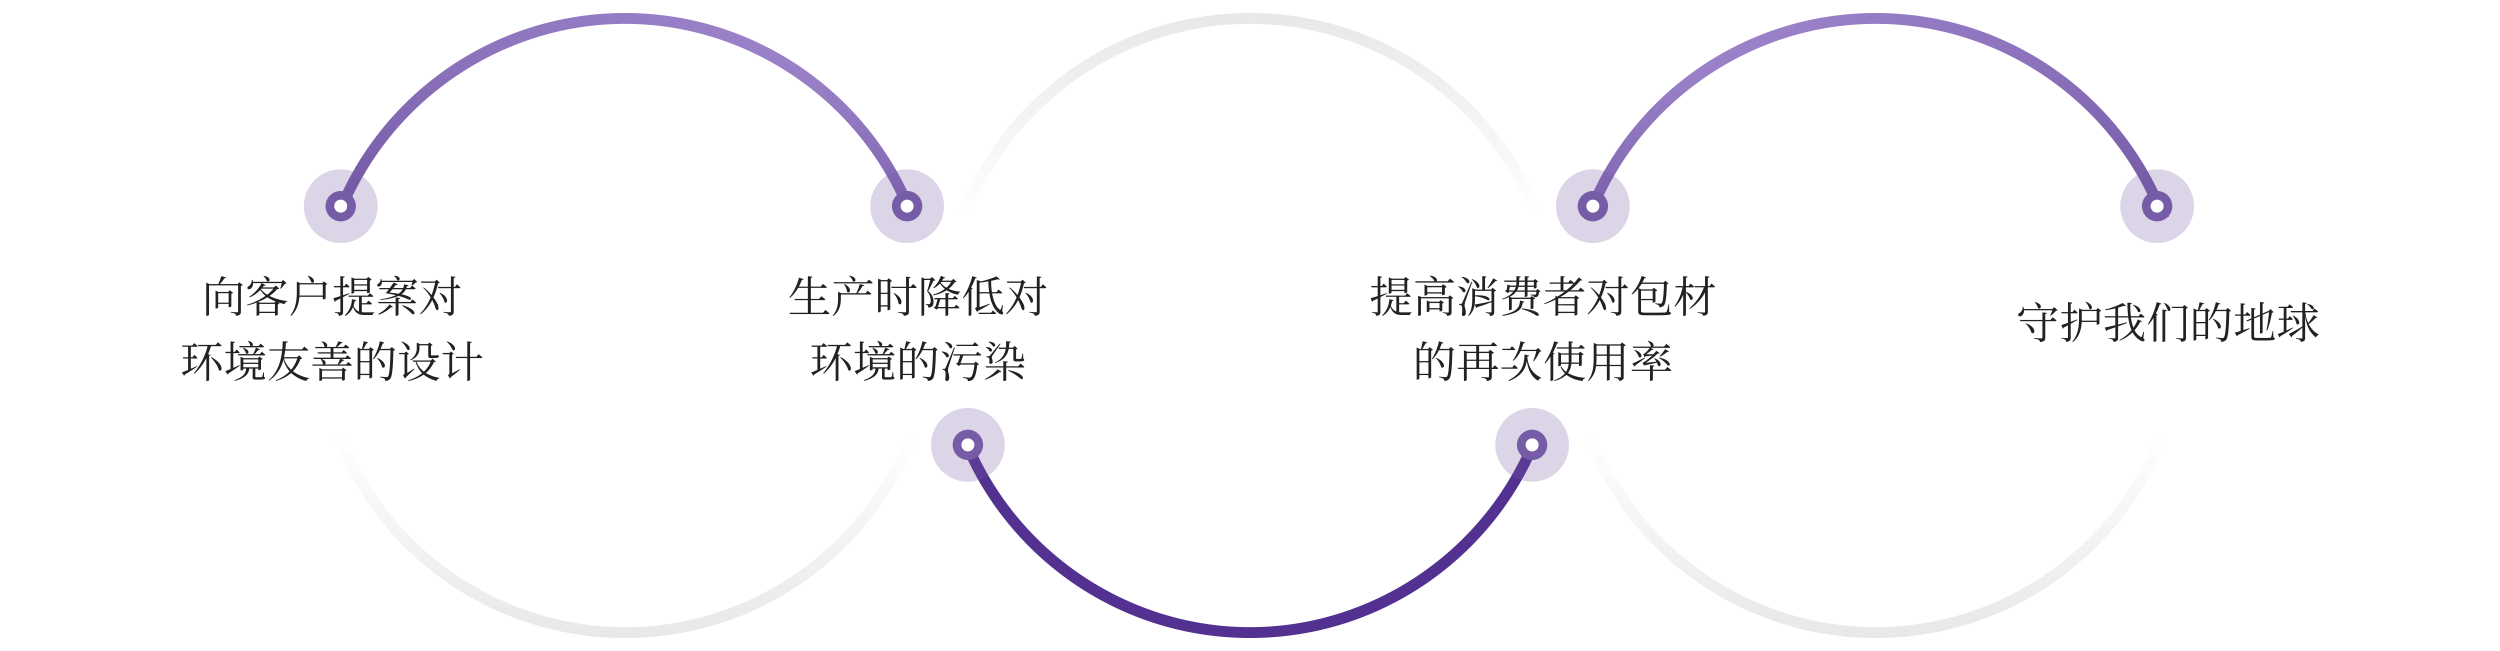 <svg xmlns="http://www.w3.org/2000/svg" xmlns:xlink="http://www.w3.org/1999/xlink" width="1152" height="300" viewBox="0 0 1152 300">
  <defs>
    <linearGradient id="linear-gradient" x1="0.5" x2="0.5" y2="1" gradientUnits="objectBoundingBox">
      <stop offset="0" stop-color="#e8e8e8"/>
      <stop offset="1" stop-color="#e8e8e8" stop-opacity="0"/>
    </linearGradient>
    <linearGradient id="linear-gradient-2" x1="0.5" x2="0.5" y2="1" gradientUnits="objectBoundingBox">
      <stop offset="0" stop-color="#e8e8e8" stop-opacity="0"/>
      <stop offset="1" stop-color="#e8e8e8"/>
    </linearGradient>
    <radialGradient id="radial-gradient" cx="0.5" cy="0" r="1.315" gradientTransform="scale(1 0.528)" gradientUnits="objectBoundingBox">
      <stop offset="0" stop-color="#b29ade"/>
      <stop offset="0.544" stop-color="#765ba7"/>
      <stop offset="1" stop-color="#533191"/>
    </radialGradient>
  </defs>
  <g id="Group_5950" data-name="Group 5950" transform="translate(-144 -2636)">
    <path id="Path_689" data-name="Path 689" d="M0,0H1152V300H0Z" transform="translate(144 2636)" fill="#fff"/>
    <path id="Path_690" data-name="Path 690" d="M135.081,0A145.063,145.063,0,0,0,106.06,2.926,143.237,143.237,0,0,0,54.569,24.592,144.422,144.422,0,0,0,2.4,87.949C1.557,89.936.75,91.972,0,94H5.379C25.973,40.766,78.1,5,135.081,5s109.108,35.766,129.7,89h5.381c-.755-2.039-1.562-4.074-2.4-6.051A143.823,143.823,0,0,0,135.081,0Z" transform="translate(584.919 2642)" fill="url(#linear-gradient)"/>
    <path id="Path_691" data-name="Path 691" d="M5.379,0H0C.754,2.039,1.561,4.074,2.4,6.051A144.053,144.053,0,0,0,15.674,30.512,145.015,145.015,0,0,0,33.258,51.824,145,145,0,0,0,54.57,69.408,143.946,143.946,0,0,0,79.03,82.684a143.2,143.2,0,0,0,27.031,8.391A145.063,145.063,0,0,0,135.082,94a145.041,145.041,0,0,0,29.02-2.926,143.214,143.214,0,0,0,27.031-8.391,143.976,143.976,0,0,0,24.46-13.276A145.06,145.06,0,0,0,236.9,51.824a144.981,144.981,0,0,0,17.583-21.311A143.939,143.939,0,0,0,267.765,6.051c.84-1.987,1.647-4.022,2.4-6.049h-5.379c-20.593,53.233-72.716,89-129.7,89S25.973,53.234,5.38,0Z" transform="translate(873.288 2836)" fill="url(#linear-gradient-2)"/>
    <path id="Path_692" data-name="Path 692" d="M5.379,0H0C.754,2.039,1.561,4.074,2.4,6.051A144.053,144.053,0,0,0,15.674,30.512,145.015,145.015,0,0,0,33.258,51.824,145,145,0,0,0,54.57,69.408,143.946,143.946,0,0,0,79.03,82.684a143.2,143.2,0,0,0,27.031,8.391A145.063,145.063,0,0,0,135.082,94a145.041,145.041,0,0,0,29.02-2.926,143.214,143.214,0,0,0,27.031-8.391,143.976,143.976,0,0,0,24.46-13.276A145.06,145.06,0,0,0,236.9,51.824a144.981,144.981,0,0,0,17.583-21.311A143.939,143.939,0,0,0,267.765,6.051c.84-1.987,1.647-4.022,2.4-6.049h-5.379c-20.593,53.233-72.716,89-129.7,89S25.973,53.234,5.38,0Z" transform="translate(296.918 2836)" fill="url(#linear-gradient-2)"/>
    <path id="Path_693" data-name="Path 693" d="M-2685.939,285.074a143.146,143.146,0,0,1-27.03-8.391,144.02,144.02,0,0,1-24.461-13.276,144.924,144.924,0,0,1-21.311-17.584,144.957,144.957,0,0,1-17.583-21.311,143.888,143.888,0,0,1-13.277-24.461c-.842-1.987-1.648-4.023-2.4-6.051h5.38c20.593,53.233,72.716,89,129.7,89s109.108-35.766,129.7-89h5.381c-.755,2.038-1.561,4.074-2.4,6.051a143.974,143.974,0,0,1-13.277,24.461,145.007,145.007,0,0,1-17.583,21.311,145.091,145.091,0,0,1-21.312,17.584,144.048,144.048,0,0,1-24.46,13.276,143.163,143.163,0,0,1-27.03,8.391A145.078,145.078,0,0,1-2656.918,288,145.072,145.072,0,0,1-2685.939,285.074ZM-2498.251,94h-5.378c.754-2.038,1.562-4.073,2.4-6.051a143.99,143.99,0,0,1,13.277-24.461,144.993,144.993,0,0,1,17.584-21.311,144.989,144.989,0,0,1,21.311-17.584,143.968,143.968,0,0,1,24.46-13.276,143.178,143.178,0,0,1,27.031-8.391A145.081,145.081,0,0,1-2368.548,0a145.062,145.062,0,0,1,29.021,2.926,143.277,143.277,0,0,1,27.031,8.391,144.023,144.023,0,0,1,24.46,13.276,145.028,145.028,0,0,1,21.312,17.584,144.963,144.963,0,0,1,17.583,21.311,143.955,143.955,0,0,1,13.277,24.461c.841,1.987,1.647,4.022,2.4,6.05h-5.379c-20.593-53.233-72.716-89-129.7-89s-109.109,35.766-129.7,89h0Zm-576.37,0H-3080c.754-2.038,1.561-4.073,2.4-6.051a144.054,144.054,0,0,1,13.276-24.461,145,145,0,0,1,17.585-21.311,144.925,144.925,0,0,1,21.311-17.584,143.958,143.958,0,0,1,24.46-13.276,143.178,143.178,0,0,1,27.031-8.391A145.073,145.073,0,0,1-2944.918,0a145.045,145.045,0,0,1,29.02,2.926,143.275,143.275,0,0,1,27.031,8.391,144.023,144.023,0,0,1,24.46,13.276,145.041,145.041,0,0,1,21.312,17.584,145.008,145.008,0,0,1,17.583,21.311,143.956,143.956,0,0,1,13.277,24.461c.84,1.987,1.646,4.022,2.4,6.05h-5.379c-20.594-53.233-72.715-89-129.7-89s-109.11,35.766-129.7,89h0Z" transform="translate(3376.918 2642)" fill="url(#radial-gradient)"/>
    <path id="Path_694" data-name="Path 694" d="M-52.46-4.54V-8.9h4.82v4.36Zm6.06-4.12a1.563,1.563,0,0,0,.84-.4l-1.58-1.22-.7.8h-4.54l-1.3-.62v8.26h.2c.5,0,1.02-.28,1.02-.42V-3.98h4.82V-2.4h.16a1.716,1.716,0,0,0,1.08-.42Zm3.62-5.26-.7.82h-8.18a22.736,22.736,0,0,0,2.08-2.68.7.7,0,0,0,.74-.38l-2.18-.6A28.346,28.346,0,0,1-52.4-13.1h-4.12l-1.44-.68V1.54h.24c.54,0,1.04-.34,1.04-.5V-12.5h13.4V-.58c0,.34-.12.48-.54.48-.48,0-2.86-.18-2.86-.18V.04a4.447,4.447,0,0,1,1.94.54,1.246,1.246,0,0,1,.52.94c2-.2,2.22-.86,2.22-1.94V-12.26a1.573,1.573,0,0,0,.88-.38Zm11.18-2.74a4.252,4.252,0,0,1,1.58,2.22c1.36.88,2.38-1.88-1.38-2.4Zm5.1,12.12h-6.74l-.8-.34A26.434,26.434,0,0,0-29.78-7a17.044,17.044,0,0,0,3.76,1.92Zm-7,4.18V-3.94h7.2V-.36Zm1-10.62H-27A15.339,15.339,0,0,1-29.88-8.2a10.176,10.176,0,0,1-2.84-2.5Zm6.66-1.46-1.04.88h-5.14a7.361,7.361,0,0,0,.6-.78.7.7,0,0,0,.82-.22l-1.78-.98h9.18c-.18.78-.44,1.8-.66,2.46l.26.14a14.892,14.892,0,0,0,1.9-2.36,1.077,1.077,0,0,0,.76-.22L-22.5-15l-.8.86H-36.46a6.08,6.08,0,0,0-.22-.92l-.34.02a3.221,3.221,0,0,1-1.42,2.94c-.42.24-.68.62-.5,1.04.22.46.94.44,1.42.08a2.885,2.885,0,0,0,1.1-2.56h3.98a17.586,17.586,0,0,1-5.68,6.3l.22.28a15.652,15.652,0,0,0,4.86-3.42,11.123,11.123,0,0,0,2.4,2.72,30.247,30.247,0,0,1-8.56,4.1l.16.3a29.814,29.814,0,0,0,4.26-1.3V1.46h.22A1.2,1.2,0,0,0-33.5,1V.24h7.2V1.4h.2c.42,0,1.08-.28,1.1-.42v-4.7a1.738,1.738,0,0,0,.82-.38l-.78-.6a30.031,30.031,0,0,0,3.14.82,1.47,1.47,0,0,1,1.16-1.18l.04-.2a25.717,25.717,0,0,1-8.22-2.36,15.336,15.336,0,0,0,3.48-3.14,1.976,1.976,0,0,0,1.06-.2Zm14.68-4.36a9.793,9.793,0,0,1,1.64,2.92c1.3.92,2.42-1.66-1.42-3.06ZM-15-7.82c.04-.68.06-1.32.06-1.94v-3.2H-4.26v5.14Zm11.26-6.52-.7.8H-14.68l-1.54-.68v4.48c0,3.7-.38,7.74-2.94,11.06l.3.24c2.76-2.5,3.58-5.86,3.82-8.8H-4.26v1.22h.2a1.789,1.789,0,0,0,1.12-.44v-6.28a1.662,1.662,0,0,0,.78-.38ZM16.16-15v2.02H10.22V-15Zm-5.94,4.54v-1.96h5.94v1.96Zm0,.6h5.94v.98h.2c.42,0,1.06-.3,1.08-.44v-5.42a1.639,1.639,0,0,0,.86-.42l-1.6-1.22-.74.78H10.32l-1.36-.6v7.48h.18c.52,0,1.08-.3,1.08-.44Zm-2.28.94c-.98.32-1.94.66-2.86.96V-11.6H7.54c.28,0,.48-.1.54-.32-.56-.58-1.52-1.38-1.52-1.38l-.82,1.1H5.08V-16c.5-.06.7-.26.74-.54l-1.98-.22v4.56h-3l.14.6H3.84v4.04C2.42-7.1,1.26-6.74.6-6.6l.64,1.72a.67.67,0,0,0,.42-.52c.78-.36,1.5-.72,2.18-1.06V-.48c0,.3-.1.4-.44.4-.38,0-2.12-.14-2.12-.14V.12A2.616,2.616,0,0,1,2.76.6a1.328,1.328,0,0,1,.4.94C4.88,1.36,5.08.72,5.08-.36V-7.08c1.16-.6,2.14-1.14,2.96-1.56Zm5.78,5.18h4.2a.479.479,0,0,0,.52-.32c-.64-.6-1.68-1.42-1.68-1.42L15.84-4.3H13.72V-7.22h4.82c.28,0,.48-.1.52-.3-.64-.6-1.66-1.4-1.66-1.4L16.48-7.8H7.52l.14.58h4.78V-.44A4.253,4.253,0,0,1,9.9-3.18a14.554,14.554,0,0,0,.56-2.1c.44-.02.64-.22.7-.46L9.18-6.1a10.708,10.708,0,0,1-3.3,7.4l.24.26A8.013,8.013,0,0,0,9.68-2.6c1.06,3.06,2.7,3.76,5.48,3.76h3.58a.957.957,0,0,1,.68-1V-.1c-1.06.02-3.22.02-4.18.02a11.835,11.835,0,0,1-1.52-.08ZM28.56-16.78a3.333,3.333,0,0,1,1.4,1.84c1.3.84,2.32-1.7-1.2-2.02Zm8.52,2.74a12.725,12.725,0,0,1-.5,1.48l.28.14a9.6,9.6,0,0,0,1.7-1.4,1.162,1.162,0,0,0,.74-.22l-1.46-1.42-.82.82H22.9a4.75,4.75,0,0,0-.22-.84h-.34a2.194,2.194,0,0,1-.98,2.18c-.38.22-.66.6-.5.98.2.46.82.44,1.26.18a2.11,2.11,0,0,0,.84-1.9Zm-4.54,3.32a5.86,5.86,0,0,1-1.92,2.08c-1.16-.2-2.52-.38-4.12-.54.44-.46.88-1,1.34-1.54Zm5.46,0c.28,0,.48-.1.52-.32-.64-.6-1.64-1.36-1.64-1.36l-.92,1.1h-1.7a5.286,5.286,0,0,0,.24-.8c.38,0,.64-.1.76-.42L33.22-13a7.052,7.052,0,0,1-.42,1.7H28.3c.4-.52.78-1.02,1.08-1.42.58.1.78-.02.9-.24l-1.92-.86c-.32.58-1,1.54-1.7,2.52H21.7l.18.58h4.34a21.52,21.52,0,0,1-1.5,1.82c1.68.28,3.28.58,4.7.94a24.811,24.811,0,0,1-7.16,1.84l.1.32a26.761,26.761,0,0,0,8.3-1.84A24.369,24.369,0,0,1,35.18-6c1.42.54,2.82-1.1-3.2-2.4a5.571,5.571,0,0,0,2.04-2.32ZM21.5,1a14.291,14.291,0,0,0,5.68-3.44.737.737,0,0,0,.88-.06l-1.5-1.26A15.383,15.383,0,0,1,21.3.64ZM32.24-3.14A24.6,24.6,0,0,1,37,.76c1.6.62,1.96-2.28-4.56-4.12Zm3.88-1.72H30.64v-1.3c.5-.08.7-.26.74-.54L29.3-6.92v2.06H21.26l.18.6H29.3V1.52h.24c.5,0,1.1-.26,1.1-.42V-4.26h7.58c.28,0,.48-.1.52-.32-.66-.62-1.7-1.44-1.7-1.44ZM48.2-15.12l-.82.82H40.96l.18.6h6.34a30.988,30.988,0,0,1-1.62,5.66,24.671,24.671,0,0,0-3.56-3.5l-.3.18a20.808,20.808,0,0,1,3.44,4.4A24.61,24.61,0,0,1,40.6.6l.28.24a20.129,20.129,0,0,0,5.26-6.56,19.869,19.869,0,0,1,1.56,3.8c.76,1.74,2.06.7.9-2a19.8,19.8,0,0,0-1.86-3.04,32.165,32.165,0,0,0,2.12-6.52c.44-.04.64-.1.78-.28ZM49.54-8.9a9.956,9.956,0,0,1,2.32,4.16c1.3,1.16,2.42-2.36-2.12-4.36Zm7.12-2.9h-.58v-4.08c.48-.08.68-.26.74-.56l-2.04-.22v4.86h-6l.16.6h5.84V-.6c0,.34-.12.48-.56.48-.46,0-2.94-.18-2.94-.18V.02a4.6,4.6,0,0,1,2,.54,1.375,1.375,0,0,1,.54.98c2.02-.22,2.26-.92,2.26-2V-11.2h2.54c.28,0,.46-.1.52-.32-.58-.64-1.6-1.52-1.6-1.52ZM-62.24,24.66c-.96.44-1.92.86-2.82,1.26v-4.7h2.54a.455.455,0,0,0,.5-.32,17.055,17.055,0,0,0-1.46-1.4l-.8,1.12h-.78v-4.8h2.64a.455.455,0,0,0,.5-.32c-.6-.6-1.62-1.4-1.62-1.4l-.86,1.12h-4.68l.16.6h2.58v4.8h-2.42l.16.6h2.26v5.26c-1.24.52-2.28.96-2.88,1.18l1.04,1.46a.65.65,0,0,0,.34-.52c2.52-1.52,4.42-2.8,5.72-3.68Zm10.84-9.14c.28,0,.46-.1.52-.32-.66-.64-1.74-1.46-1.74-1.46l-.94,1.18H-61.7l.16.6h4.2a31.89,31.89,0,0,1-6.34,12.46l.32.22a24.613,24.613,0,0,0,5.44-7.22v10.6h.18c.74,0,1.08-.32,1.1-.44V19.94c.5-.08.74-.18.78-.4l-1.26-.3a27.319,27.319,0,0,0,1.3-3.72Zm-4.44,5.18c1.44,1.5,3.3,3.96,3.7,5.84,1.62,1.22,2.62-2.66-3.48-6Zm12.64-.94h11.9c.28,0,.46-.1.52-.32-.62-.6-1.6-1.34-1.6-1.34l-.88,1.06H-35.7c.66-.64,1.3-1.36,1.76-1.9.42.04.66-.08.76-.3l-1.88-.76c-.32.86-.84,2.08-1.28,2.96h-7.02Zm2.12-3.26a4.712,4.712,0,0,1,1.42,2.32c1.2.94,2.32-1.54-1.18-2.48Zm-1.52-.46h10.76a.479.479,0,0,0,.52-.32c-.62-.6-1.62-1.38-1.62-1.38l-.88,1.1h-2.96c.58-.4.54-1.76-1.76-2.4l-.2.14a4.544,4.544,0,0,1,1.04,2.16.608.608,0,0,0,.14.1h-5.2Zm-.02,8.2c-.98.44-1.98.86-2.88,1.26V18.72h2.46c.26,0,.44-.1.48-.32-.52-.58-1.42-1.36-1.42-1.36l-.78,1.08h-.74V14.08c.52-.06.68-.26.74-.54l-2-.22v4.8h-2.42l.16.6h2.26v7.32c-1.04.44-1.9.78-2.44.96l1.12,1.62a.74.74,0,0,0,.34-.56c2.3-1.48,4.06-2.72,5.24-3.56Zm1.74-.54h6.9v1.54h-6.9Zm6.9-2.08v1.5h-6.9v-1.5Zm2.6,5.9h-.26a17.609,17.609,0,0,1-.52,2.08.335.335,0,0,1-.32.2H-34.8c-.48,0-.54-.04-.54-.28V25.84h1.36v.74h.2a1.635,1.635,0,0,0,1.04-.42V21.8a1.418,1.418,0,0,0,.78-.36l-1.52-1.14-.68.72h-6.62l-1.38-.6V26.7h.2c.52,0,1.08-.26,1.08-.38v-.48h1.32c-.2,1.9-.92,3.78-5.48,5.36l.24.32c5.34-1.44,6.36-3.48,6.68-5.68h1.54v3.94c0,.84.22,1.14,1.46,1.14h1.48c2.28,0,2.78-.24,2.78-.74,0-.24-.08-.38-.48-.52ZM-16,21.14a15.228,15.228,0,0,1-2.84,5.22,11.8,11.8,0,0,1-3.32-5.22Zm.84-1.42-.88.86h-6.1c.24-1,.42-2.02.56-3.02h10.1c.28,0,.5-.08.54-.3-.72-.66-1.86-1.54-1.86-1.54l-1.02,1.26H-21.5c.12-1.02.2-2.04.28-3.02.64-.1.8-.28.84-.58l-2.34-.12c-.04,1.22-.1,2.48-.22,3.72h-6l.18.58H-23c-.58,5.18-2.2,10.3-6.22,13.64l.26.2a16.406,16.406,0,0,0,6.56-9.72,13.8,13.8,0,0,0,2.86,5.46,17.169,17.169,0,0,1-6.4,4.06l.18.3a17.788,17.788,0,0,0,6.94-3.62,15.791,15.791,0,0,0,6.96,3.68,1.555,1.555,0,0,1,1.3-1.12l.04-.22A17.762,17.762,0,0,1-18,27.08a16.017,16.017,0,0,0,3.48-5.72,1.23,1.23,0,0,0,.82-.26ZM-4.6,29.86V26.78H4.62v3.08Zm9.04-3.68H-4.48l-1.36-.62v5.98h.2c.5,0,1.04-.3,1.04-.42v-.66H4.62v.94h.2a1.87,1.87,0,0,0,1.1-.4V26.98a1.5,1.5,0,0,0,.78-.38L5.14,25.42Zm-.76-4.76c-.3.76-.72,1.78-1.08,2.52H-3.32c.64-.36.7-1.76-1.48-2.52Zm2.84,2.52H3.2a13.544,13.544,0,0,0,1.7-1.68.724.724,0,0,0,.74-.38l-1.66-.46H8.22a.455.455,0,0,0,.5-.32,19.263,19.263,0,0,0-1.66-1.4l-.9,1.12H.64v-1.9H6.42c.26,0,.44-.1.48-.32a19.909,19.909,0,0,0-1.6-1.32l-.84,1.06H.64V16.46H7.36c.28,0,.48-.1.54-.32-.66-.6-1.66-1.36-1.66-1.36l-.9,1.1H2.3a12.9,12.9,0,0,0,1.84-1.72c.44.02.7-.12.8-.36l-2.02-.56a17.677,17.677,0,0,1-1.26,2.64H-2.58c.68-.4.66-2.02-1.98-2.6l-.22.14a4.221,4.221,0,0,1,1.3,2.34,1.759,1.759,0,0,0,.2.12H-7.8l.16.58h7v1.88H-6.7l.14.58H-.64v1.9H-8.58l.18.6h3.16l-.06.04a4.309,4.309,0,0,1,1.08,2.32c.08.06.16.12.22.16H-9.1l.16.6H8.58c.28,0,.48-.1.54-.32-.68-.6-1.7-1.42-1.7-1.42Zm6.52,4.3V22.96h4.18v5.28Zm4.18-10.86v5H13.04v-5Zm.54-1.42-.74.82H14.46c.48-.82,1.06-1.86,1.46-2.6a.7.7,0,0,0,.74-.44l-2.1-.5c-.18,1.04-.5,2.52-.76,3.54h-.66l-1.34-.66V30.94h.22c.54,0,1.02-.32,1.02-.46V28.82h4.18v1.54h.2a1.542,1.542,0,0,0,1.06-.48V17.62a1.422,1.422,0,0,0,.84-.4Zm9.78-.08-.82.88H22.36c.36-.82.7-1.64,1-2.5a.673.673,0,0,0,.74-.4l-2.04-.62a25.9,25.9,0,0,1-3.22,8.14l.3.18a16.574,16.574,0,0,0,2.92-4.2h4.88c-.14,6.84-.44,11.4-1.18,12.14a.871.871,0,0,1-.78.26c-.48,0-1.92-.12-2.82-.22l-.02.36a5.958,5.958,0,0,1,2,.6,1.19,1.19,0,0,1,.36,1.02,2.822,2.822,0,0,0,2.32-.98c.94-1.16,1.3-5.6,1.44-13a1.167,1.167,0,0,0,.82-.32Zm-6.86,5.16a9.64,9.64,0,0,1,2.42,4.14c1.44,1.14,2.6-2.1-2.2-4.28Zm19.62-5.9h4.04v4.68c0,.86.18,1.16,1.32,1.16h1.12c1.96,0,2.46-.26,2.46-.76,0-.3-.16-.4-.58-.54l-.06-.02h-.2a2.092,2.092,0,0,1-.34.08,1.23,1.23,0,0,1-.28.02c-.16.02-.52.02-.86.02h-.9c-.38,0-.42-.08-.42-.32V15.34a1.284,1.284,0,0,0,.76-.3L44.9,13.8l-.72.74H40.54l-1.5-.66v2.34A5.935,5.935,0,0,1,36,21.76l.2.28c3.68-1.54,4.1-4.04,4.1-5.82ZM32,13.5a11.731,11.731,0,0,1,2.7,3.66c1.44.86,2.24-2.08-2.48-3.8Zm5.86,12.3c-1.14.76-2.26,1.5-3.2,2.1V19.4a1.194,1.194,0,0,0,.74-.38l-1.32-1.08-.64.68h-2.6l.16.58h2.42v8.82c0,.36-.1.48-.72.8l.88,1.62a1.117,1.117,0,0,0,.5-.66c1.68-1.5,3.18-2.98,3.94-3.74Zm7.6-3.12a12.544,12.544,0,0,1-3.12,4.58,10.4,10.4,0,0,1-3.4-4.58Zm.9-1.4-.9.82H37.14l.18.58h1.2a12.136,12.136,0,0,0,3,5.3,18.531,18.531,0,0,1-6.5,3.26l.18.34a18.983,18.983,0,0,0,7.04-2.96A14.817,14.817,0,0,0,48.2,31.5a1.58,1.58,0,0,1,1.28-1.18l.04-.22a17.511,17.511,0,0,1-6.3-2.22,13.613,13.613,0,0,0,3.7-5c.5-.02.72-.08.88-.26Zm6.5-7.82a11.511,11.511,0,0,1,2.7,3.82c1.44.92,2.32-2.12-2.48-3.98Zm5.96,12.68c-1.24.66-2.48,1.34-3.48,1.86V19.42a1.129,1.129,0,0,0,.72-.38l-1.32-1.1-.64.7H50.92l.18.6h2.96v8.74c0,.36-.08.48-.7.8l.9,1.6a1.107,1.107,0,0,0,.5-.6c1.76-1.36,3.34-2.68,4.2-3.36Zm7.76-5.74H63.62V14.08c.52-.08.68-.28.74-.56l-2.04-.24V20.4H57l.16.6h5.16V31.52h.26c.48,0,1.04-.34,1.04-.54V21h5.12c.3,0,.48-.1.54-.32-.68-.64-1.76-1.48-1.76-1.48Z" transform="translate(297 2780)" fill="#222"/>
    <path id="Path_695" data-name="Path 695" d="M-63.84-15v2.02h-5.94V-15Zm-5.94,4.54v-1.96h5.94v1.96Zm0,.6h5.94v.98h.2c.42,0,1.06-.3,1.08-.44v-5.42a1.639,1.639,0,0,0,.86-.42l-1.6-1.22-.74.78h-5.64l-1.36-.6v7.48h.18c.52,0,1.08-.3,1.08-.44Zm-2.28.94c-.98.32-1.94.66-2.86.96V-11.6h2.46c.28,0,.48-.1.54-.32-.56-.58-1.52-1.38-1.52-1.38l-.82,1.1h-.66V-16c.5-.06.7-.26.74-.54l-1.98-.22v4.56h-3l.14.6h2.86v4.04c-1.42.46-2.58.82-3.24.96l.64,1.72a.67.67,0,0,0,.42-.52c.78-.36,1.5-.72,2.18-1.06V-.48c0,.3-.1.4-.44.4-.38,0-2.12-.14-2.12-.14V.12A2.616,2.616,0,0,1-77.24.6a1.328,1.328,0,0,1,.4.94c1.72-.18,1.92-.82,1.92-1.9V-7.08c1.16-.6,2.14-1.14,2.96-1.56Zm5.78,5.18h4.2a.479.479,0,0,0,.52-.32c-.64-.6-1.68-1.42-1.68-1.42l-.92,1.18h-2.12V-7.22h4.82c.28,0,.48-.1.52-.3-.64-.6-1.66-1.4-1.66-1.4l-.92,1.12h-8.96l.14.58h4.78V-.44A4.253,4.253,0,0,1-70.1-3.18a14.554,14.554,0,0,0,.56-2.1c.44-.02.64-.22.7-.46l-1.98-.36a10.708,10.708,0,0,1-3.3,7.4l.24.26A8.013,8.013,0,0,0-70.32-2.6c1.06,3.06,2.7,3.76,5.48,3.76h3.58a.957.957,0,0,1,.68-1V-.1c-1.06.02-3.22.02-4.18.02a11.835,11.835,0,0,1-1.52-.08ZM-52.3-2.02V-4.36h4.64v2.34Zm5.16-3.66-.7.72H-52.2l-1.34-.6V-.22h.2c.48,0,1.04-.28,1.04-.4v-.8h4.64v.94h.2A1.649,1.649,0,0,0-46.4-.9V-4.18a1.276,1.276,0,0,0,.74-.36Zm3.52-1.44H-56.08l-1.44-.64v9.3h.22c.52,0,1.08-.3,1.08-.44V-6.54h12.8V-.38c0,.28-.1.42-.46.42-.44,0-2.34-.14-2.34-.14V.2a3.7,3.7,0,0,1,1.64.48,1.23,1.23,0,0,1,.4.9c1.82-.18,2.06-.8,2.06-1.82V-6.28a1.493,1.493,0,0,0,.84-.38l-1.68-1.26Zm-9.7-2.2v-2.32h6.82v2.32Zm7.02,1.36a1.8,1.8,0,0,0,1.1-.4V-11.4a1.64,1.64,0,0,0,.86-.4l-1.64-1.22-.72.78h-6.52l-1.36-.62v5.04h.18a1.517,1.517,0,0,0,1.08-.42v-.5h6.82v.78Zm2.38-6.42h-5.2c.62-.5.26-2.2-2.88-2.6l-.18.18A5.724,5.724,0,0,1-50-14.38h-8.88l.18.6h17.18A.479.479,0,0,0-41-14.1c-.72-.66-1.88-1.54-1.88-1.54Zm11.06-.86a7.991,7.991,0,0,1,2.42,3.76c1.38.98,2.36-2.06-2.2-3.92Zm-4.68-1.04a6.935,6.935,0,0,1,2.48,2.7c1.48.8,2.28-2.2-2.28-2.86Zm-1.58,4.4a5.919,5.919,0,0,1,2.26,2.46c1.46.76,2.24-2.16-2.08-2.64Zm6.16-2.24c-3.92,8.96-3.92,8.96-4.3,9.7-.2.42-.26.44-.5.44h-.88v.44a1.829,1.829,0,0,1,.98.28c.44.3.58,1.88.3,3.9.04.64.28,1,.66,1,.68,0,1.1-.52,1.14-1.38.06-1.68-.54-2.54-.56-3.46a6.953,6.953,0,0,1,.34-1.84c.3-1.04,2.2-6.22,3.2-8.98Zm1.64,6.66a15.065,15.065,0,0,1,5.98,1.82c1.42.22,1.3-2.62-5.98-2.26V-9.96h7.6v4.72A77.707,77.707,0,0,1-31.5-3.68a18.206,18.206,0,0,0,.18-2.9Zm7.4-3.1H-26.7v-5.48c.46-.08.62-.26.66-.52l-1.94-.2v6.2h-3.1l-1.5-.66v4.64c0,2.78-.18,5.66-1.92,7.96l.24.22A7.907,7.907,0,0,0-31.5-3.64l.78,1.58a.654.654,0,0,0,.42-.46A52.1,52.1,0,0,0-23.72-4.8V-.4c0,.28-.1.38-.46.38-.38,0-2.16-.12-2.16-.12V.18A3.447,3.447,0,0,1-24.8.66a1.313,1.313,0,0,1,.36.96c1.78-.2,1.98-.82,1.98-1.88V-9.72a1.434,1.434,0,0,0,.86-.38l-1.64-1.28Zm1.02-5.2a31.432,31.432,0,0,1-2.66,4.34l.26.24a35.387,35.387,0,0,0,3.48-3.34c.44.1.62.02.74-.2ZM-10.58-5.52c-.22,3.1-1.04,5.08-8.1,6.68l.18.42C-10.58.22-9.8-1.86-9.32-4.58a.722.722,0,0,0,.78-.4Zm.78,3.98A21.394,21.394,0,0,1-3.22,1.32C-1.64,2.36.5-.62-9.7-1.9Zm-2.18-8.62a6.785,6.785,0,0,0,.68-1.64h2.92v1.64Zm-3.64,0c.12-.52.24-1.12.32-1.64h2.76a6.216,6.216,0,0,1-.72,1.64Zm7.24-3.96v1.74h-2.78a10.311,10.311,0,0,0,.2-1.74Zm4.2,0v1.74H-7.12v-1.74Zm1.68,3.28-.66.68H-7.12V-11.8h2.94v.76H-4a1.649,1.649,0,0,0,1.06-.42v-2.48a1.418,1.418,0,0,0,.76-.36l-1.5-1.12-.7.7H-7.12v-1.3c.5-.06.7-.26.74-.54l-2-.22v2.06h-2.58v-1.34c.5-.08.64-.28.68-.52l-1.94-.22v2.08H-17.9l.18.6h5.5a10.065,10.065,0,0,1-.18,1.74h-2.46l-1.52-.5a25.443,25.443,0,0,1-.36,2.52,4.433,4.433,0,0,0-.82.38l1.36,1.06.64-.64h1.88a10.314,10.314,0,0,1-5.1,3.18l.16.34a16.341,16.341,0,0,0,2.96-1.04v6.04h.18c.54,0,1.1-.28,1.1-.42V-6.22H-5.7v4.66h.2a1.8,1.8,0,0,0,1.1-.4V-6.02a1.234,1.234,0,0,0,.76-.38L-5.18-7.56l-.72.74h-8.36l-1-.46A7.776,7.776,0,0,0-12.4-9.56h4.02v2.38h.24c.46,0,1.02-.28,1.02-.42V-9.56h4.1A2.5,2.5,0,0,1-3.36-8.3c-.1.1-.24.12-.5.12-.32,0-1.3-.08-1.84-.12l-.02.34a3.6,3.6,0,0,1,1.26.34.7.7,0,0,1,.28.64,3.078,3.078,0,0,0,1.54-.3c.52-.3.72-.94.82-2.16a1.22,1.22,0,0,0,.72-.28Zm11.92.58v-3h4.42a.888.888,0,0,0,.26-.04,32.481,32.481,0,0,1-3.3,3.04Zm5.12,3.74v2.68H7.02V-6.52ZM7.02-.34V-3.26h7.52V-.34Zm9.34-9.92H12.62a29.621,29.621,0,0,0,4.72-4.6c.44.18.66.14.84-.06l-1.7-1.26a26.5,26.5,0,0,1-2.12,2.62v-.02c-.64-.6-1.76-1.44-1.76-1.44l-.92,1.18H9.42v-2.24c.46-.08.62-.26.66-.52l-1.96-.22v2.98H2.98l.16.58H8.12v3H.94l.16.6h8.94Q8.45-8.43,6.68-7.32l-.94-.42v1A38.691,38.691,0,0,1,.58-4.18l.16.32a36.92,36.92,0,0,0,5-2.06V1.54h.18c.56,0,1.1-.3,1.1-.44V.26h7.52V1.38h.2a1.721,1.721,0,0,0,1.1-.44v-7.2a1.493,1.493,0,0,0,.86-.4L15.1-7.9l-.76.8H7.96a37.226,37.226,0,0,0,3.88-2.56H18.6c.28,0,.46-.1.5-.32-.66-.64-1.78-1.48-1.78-1.48ZM28.2-15.12l-.82.82H20.96l.18.6h6.34a30.987,30.987,0,0,1-1.62,5.66,24.671,24.671,0,0,0-3.56-3.5l-.3.18a20.808,20.808,0,0,1,3.44,4.4A24.609,24.609,0,0,1,20.6.6l.28.24a20.129,20.129,0,0,0,5.26-6.56,19.869,19.869,0,0,1,1.56,3.8c.76,1.74,2.06.7.9-2a19.8,19.8,0,0,0-1.86-3.04,32.165,32.165,0,0,0,2.12-6.52c.44-.04.64-.1.78-.28ZM29.54-8.9a9.956,9.956,0,0,1,2.32,4.16c1.3,1.16,2.42-2.36-2.12-4.36Zm7.12-2.9h-.58v-4.08c.48-.08.68-.26.74-.56l-2.04-.22v4.86h-6l.16.6h5.84V-.6c0,.34-.12.48-.56.48-.46,0-2.94-.18-2.94-.18V.02a4.6,4.6,0,0,1,2,.54,1.375,1.375,0,0,1,.54.98c2.02-.22,2.26-.92,2.26-2V-11.2h2.54c.28,0,.46-.1.52-.32-.58-.64-1.6-1.52-1.6-1.52Zm13.9,1.74v3.82H45.18v-3.82Zm7.56,6.3h-.24a20.93,20.93,0,0,1-.86,3.34c-.14.24-.28.36-.74.42-.64.04-2.2.08-4.4.08H47.2c-1.76,0-2.02-.22-2.02-.86v-4.9h5.38v1.14h.2a1.763,1.763,0,0,0,1.08-.44V-9.8a1.563,1.563,0,0,0,.84-.4l-1.6-1.22-.72.78H45.42l-1.36-.56a21.948,21.948,0,0,0,1.38-2H55.76c-.14,5.28-.48,8.32-1.08,8.9a.952.952,0,0,1-.7.22c-.4,0-1.56-.1-2.28-.16l-.02.34a4.126,4.126,0,0,1,1.6.52,1.2,1.2,0,0,1,.32.96,2.724,2.724,0,0,0,2.08-.76c.86-.92,1.26-4,1.4-9.84a1.369,1.369,0,0,0,.8-.32l-1.54-1.3-.78.84H45.78c.34-.62.66-1.28.96-1.96a.713.713,0,0,0,.78-.34l-2.04-.76a21.92,21.92,0,0,1-4.66,8.3l.26.24a14.553,14.553,0,0,0,2.8-2.66V-.58c0,1.54.76,1.86,3.38,1.86h4.6c6.06,0,7.1-.16,7.1-.96,0-.28-.2-.44-.8-.6Zm7.76-7.82h3.24a.455.455,0,0,0,.5-.32c-.6-.6-1.64-1.42-1.64-1.42l-.88,1.14H65.88v-3.8c.52-.08.68-.26.72-.56l-2-.24v4.6H61.02l.16.6h3.14a22.3,22.3,0,0,1-3.74,8.7l.28.26A17.553,17.553,0,0,0,64.6-8.1V1.58h.28c.48,0,1-.32,1-.48V-9.16a8.777,8.777,0,0,1,1.96,3.14c1.34.98,2.42-1.8-1.96-3.52Zm10.94-.6h-.84v-3.8c.5-.08.68-.26.74-.56l-2.04-.22v4.58H69.76l.16.58h4.24a22.73,22.73,0,0,1-6.7,9.66l.24.28a20.518,20.518,0,0,0,6.98-7.56V-.46c0,.34-.12.48-.54.48-.46,0-2.84-.18-2.84-.18V.16a5.172,5.172,0,0,1,1.96.5,1.11,1.11,0,0,1,.5.84c1.98-.18,2.22-.82,2.22-1.88V-11.6h2.78a.455.455,0,0,0,.5-.32c-.6-.58-1.6-1.44-1.6-1.44ZM-56.96,28.24V22.96h4.18v5.28Zm4.18-10.86v5h-4.18v-5Zm.54-1.42-.74.82h-2.56c.48-.82,1.06-1.86,1.46-2.6a.7.7,0,0,0,.74-.44l-2.1-.5c-.18,1.04-.5,2.52-.76,3.54h-.66l-1.34-.66V30.94h.22c.54,0,1.02-.32,1.02-.46V28.82h4.18v1.54h.2a1.542,1.542,0,0,0,1.06-.48V17.62a1.422,1.422,0,0,0,.84-.4Zm9.78-.08-.82.88h-4.36c.36-.82.7-1.64,1-2.5a.673.673,0,0,0,.74-.4l-2.04-.62a25.9,25.9,0,0,1-3.22,8.14l.3.18a16.573,16.573,0,0,0,2.92-4.2h4.88c-.14,6.84-.44,11.4-1.18,12.14a.871.871,0,0,1-.78.26c-.48,0-1.92-.12-2.82-.22l-.02.36a5.958,5.958,0,0,1,2,.6,1.19,1.19,0,0,1,.36,1.02,2.822,2.822,0,0,0,2.32-.98c.94-1.16,1.3-5.6,1.44-13a1.167,1.167,0,0,0,.82-.32Zm-6.86,5.16a9.64,9.64,0,0,1,2.42,4.14c1.44,1.14,2.6-2.1-2.2-4.28Zm19.88,4.4V22.3h4.56v3.14Zm-5.68-3.14h4.36v3.14h-4.36Zm4.36-3.62v3.04h-4.36V18.68Zm5.88,0v3.04h-4.56V18.68Zm1.78,6.76h-.48v-6.4a1.864,1.864,0,0,0,1.04-.48l-1.84-1.38-.74.9h-4.32v-2.6h7.74c.28,0,.48-.1.54-.32-.72-.66-1.84-1.5-1.84-1.5l-.98,1.22H-38.72l.18.6h7.78v2.6h-4.12l-1.54-.66v8.02h-2.86l.16.58h2.7v5.54h.2c.66,0,1.1-.34,1.1-.48V26.02h10.24V29.4c0,.34-.12.48-.54.48-.5,0-2.98-.2-2.98-.2V30a4.95,4.95,0,0,1,2.02.56,1.244,1.244,0,0,1,.5.98c2.08-.22,2.3-.9,2.3-1.96V26.02h2.46c.26,0,.46-.1.5-.3-.6-.6-1.62-1.44-1.62-1.44Zm9.52-3.22a13.3,13.3,0,0,0,3.24-4.44h7.28A27.1,27.1,0,0,1-4.5,22.3l.26.18a19.078,19.078,0,0,0,2.72-4.44,1.394,1.394,0,0,0,.78-.22l-1.56-1.5-.86.86h-6.9a21.468,21.468,0,0,0,1.04-2.96.721.721,0,0,0,.76-.44l-2.14-.54a20.985,20.985,0,0,1-3.46,8.78Zm.3-4.9c.28,0,.46-.1.52-.32-.58-.62-1.54-1.48-1.54-1.48l-.88,1.2H-18.8l.16.6Zm-.8,8h-5.1l.14.6h6.9c.28,0,.48-.1.52-.32-.58-.64-1.6-1.52-1.6-1.52Zm6.9-5.04a.7.7,0,0,0,.78-.42l-2.08-.54c-.18,4.54-.98,8.54-7.32,11.88l.24.38C-9.48,29-8,25.74-7.44,22.3c.54,3.68,1.78,7.14,5.28,9.2A1.4,1.4,0,0,1-.84,30.28l.04-.22c-4.44-2.1-5.92-5.46-6.42-9.38ZM4.56,18.52a30.548,30.548,0,0,0,1.9-4.26c.44.02.68-.14.76-.38l-2.06-.64A32.981,32.981,0,0,1,.7,23.26l.28.2a18.927,18.927,0,0,0,2.48-3.1V31.54H3.7a1.394,1.394,0,0,0,1.04-.44V19.2c.34-.06.54-.18.6-.38Zm3.76,4.54V19.4h3.54v2.9c0,.26,0,.52-.02.76ZM16.6,19.4v3.66H13.12c0-.26.02-.52.02-.78V19.4Zm0,4.24v1.04h.2c.44,0,1.08-.32,1.08-.46V19.66a1.639,1.639,0,0,0,.88-.4l-1.62-1.22-.74.8H13.14v-2.2h5.58c.28,0,.46-.1.52-.32-.68-.62-1.78-1.48-1.78-1.48l-.96,1.2H13.14v-2c.5-.08.66-.28.7-.56l-1.98-.22v2.78H6.32l.16.6h5.38v2.2H8.42l-1.36-.62v6.54h.18c.52,0,1.08-.3,1.08-.42v-.7H11.8a8.139,8.139,0,0,1-1.14,3.7A8.285,8.285,0,0,1,8.4,24.8l-.3.18a9.853,9.853,0,0,0,2.04,3.08A10.666,10.666,0,0,1,5.1,31.2l.16.34a12.465,12.465,0,0,0,5.56-2.84,14.235,14.235,0,0,0,7.44,2.84,1.571,1.571,0,0,1,1.16-1.28v-.22a16.788,16.788,0,0,1-7.9-2.12,8.076,8.076,0,0,0,1.54-4.28Zm14.14.5v-4.2h5.14v4.2Zm-6.22,0a28.067,28.067,0,0,0,.16-3.38v-.82h4.76v4.2Zm4.92-8.88v4.08H24.68V15.26Zm6.44,0v4.08H30.74V15.26Zm.5-1.48-.7.88H24.92l-1.54-.64v6.76c0,3.82-.3,7.58-2.6,10.54l.28.2a10.53,10.53,0,0,0,3.38-6.8h5v6.64h.2c.68,0,1.1-.32,1.1-.42V24.72h5.14v4.7c0,.32-.1.46-.48.46-.44,0-2.58-.18-2.58-.18v.32a3.985,3.985,0,0,1,1.78.52,1.3,1.3,0,0,1,.46.96c1.94-.2,2.14-.86,2.14-1.94V15.58a1.782,1.782,0,0,0,.94-.46Zm5.16,2.52h7.64a10.465,10.465,0,0,1-2.68,2.8,3.73,3.73,0,0,1-.38.1l.72,1.38a.733.733,0,0,0,.3-.34c1.16-.14,2.3-.32,3.2-.46a21.671,21.671,0,0,1-3.98,3.18,2.263,2.263,0,0,1-.52.14l.74,1.42a.758.758,0,0,0,.26-.2c2.2-.42,4.26-.88,5.68-1.2a4.768,4.768,0,0,1,.44,1.34c1.32,1.06,2.52-1.78-1.56-3.4l-.2.14a7.909,7.909,0,0,1,1.1,1.48c-1.88.2-3.7.36-4.98.46a31.128,31.128,0,0,0,5.64-4.28c.44.1.7-.04.8-.22l-1.52-.96c-.34.44-.8.96-1.34,1.54-1.24.02-2.46.02-3.4.02a17.547,17.547,0,0,0,2.62-2.02.678.678,0,0,0,.78-.26l-1.26-.66h8.52a.479.479,0,0,0,.52-.32c-.7-.66-1.86-1.52-1.86-1.52L55.8,15.7H50.76c.52-.5.34-1.98-2.24-2.64l-.22.14a4.715,4.715,0,0,1,1.48,2.46l.06.04H41.36Zm11.84,4.68a12.618,12.618,0,0,1,4.12,3.44c1.54.64,1.8-2.46-3.94-3.66Zm2.94-4.1a20.973,20.973,0,0,1-2.54,3.18l.26.26a17.936,17.936,0,0,0,3.18-2.12.713.713,0,0,0,.82-.18Zm-14.2.52a7.224,7.224,0,0,1,2.08,3.16c1.36.96,2.38-1.86-1.86-3.32Zm4.8,3.32c-2.4,1.26-4.78,2.44-5.76,2.86l1.06,1.38a.79.79,0,0,0,.28-.54c2-1.44,3.5-2.64,4.56-3.42Zm9.34,5.62H50.64V24.96c.46-.06.62-.24.66-.5l-1.98-.2v2.08H40.84l.18.6h8.3v4.58h.26c.48,0,1.06-.28,1.06-.44V26.94h7.98c.28,0,.5-.1.54-.32-.72-.66-1.88-1.52-1.88-1.52Z" transform="translate(855 2780)" fill="#222"/>
    <path id="Path_696" data-name="Path 696" d="M-43.72.12h-5.64V-5.7h6.16c.28,0,.48-.1.52-.3-.72-.64-1.86-1.52-1.86-1.52l-1.04,1.26h-3.78v-5.08h6.86c.28,0,.48-.1.54-.32a22.263,22.263,0,0,0-1.86-1.5l-1.02,1.24h-4.52v-4.02c.48-.08.64-.28.7-.56l-2.08-.24v4.82H-54.9A24.037,24.037,0,0,0-53.5-15c.44.02.7-.16.78-.4l-2.1-.66A26.093,26.093,0,0,1-59.26-6.9l.26.2a17.737,17.737,0,0,0,3.76-4.64h4.5v5.08H-56.9l.16.56h6V.12h-8.4l.16.6H-41.3c.28,0,.46-.1.52-.32-.72-.68-1.9-1.56-1.9-1.56Zm12-16.96A4.877,4.877,0,0,1-30-14.38c1.32.9,2.36-1.82-1.52-2.62Zm7.56,7.96H-27.8a23.173,23.173,0,0,0,2.26-3.3c.44,0,.68-.18.74-.42l-2-.48a32.785,32.785,0,0,1-1.6,4.2h-6.88l-1.54-.68V-6.5c0,2.56-.3,5.48-2.46,7.88l.24.26c3.2-2.34,3.5-5.78,3.5-8.14V-8.28h13.58c.28,0,.46-.1.52-.32-.68-.62-1.76-1.46-1.76-1.46Zm-9.92-4.16A8.532,8.532,0,0,1-32.66-9.5c1.28,1.16,2.64-1.64-1.18-3.66ZM-23.56-14H-38.92l.16.6H-21.4c.28,0,.46-.1.52-.32-.66-.62-1.74-1.42-1.74-1.42Zm6.42,10.66v-5.2h3.12v5.2Zm3.12-11.02v5.24h-3.12v-5.24Zm.54-1.42-.74.82h-2.66l-1.5-.62V-.08h.2a1.194,1.194,0,0,0,1.04-.44V-2.76h3.12v1.74h.18a1.553,1.553,0,0,0,1.08-.48V-14.12a1.49,1.49,0,0,0,.84-.4Zm10.22,3.9h-.9v-3.88c.48-.06.68-.26.72-.54l-2.04-.24v4.66H-12.3l.14.6h6.68V-.58c0,.36-.14.5-.6.5-.48,0-3.14-.2-3.14-.2v.3A5.747,5.747,0,0,1-7.08.58a1.214,1.214,0,0,1,.54.96c2.12-.2,2.38-.92,2.38-2.02v-10.8h3.04c.28,0,.46-.1.52-.32-.64-.66-1.7-1.56-1.7-1.56ZM-11.24-8.8A8.886,8.886,0,0,1-8.92-4.02c1.44,1.3,2.76-2.34-2.06-4.92Zm17.7-7.58-.88.82H3.1l-1.48-.66V1.56h.22A1.172,1.172,0,0,0,2.86,1.1V-14.98H5.68c-.4,1.58-1.06,3.9-1.48,5.16A6.789,6.789,0,0,1,5.86-5.36c0,.76-.18,1.2-.48,1.38a.633.633,0,0,1-.46.12H3.62v.3a2.187,2.187,0,0,1,.92.32,1.8,1.8,0,0,1,.22,1c1.82-.08,2.44-.9,2.42-2.84a6.13,6.13,0,0,0-2.5-4.8c.78-1.22,1.86-3.56,2.46-4.78.44,0,.72-.04.86-.22ZM9.18-2.52c.34-1.06.8-2.5,1.1-3.54h2.38v3.54Zm7.58,0H13.94V-6.06h3.94a.445.445,0,0,0,.48-.32c-.54-.56-1.46-1.3-1.46-1.3l-.78,1.02H13.94V-8.32c.44-.06.58-.24.62-.48L12.66-9v2.34H7.48l.16.6H9.02C8.78-5.1,8.36-3.7,8-2.72a5.386,5.386,0,0,0-.76.36l1.3,1.04.6-.6h3.52V1.56h.26c.46,0,1.02-.28,1.02-.46V-1.92H18.6c.28,0,.46-.1.52-.32-.6-.58-1.52-1.32-1.52-1.32ZM15.3-14.1a9.8,9.8,0,0,1-2.18,2.66,8.406,8.406,0,0,1-2.68-2.32,2.183,2.183,0,0,0,.26-.34Zm1-1.4-.92.82H11.12c.22-.34.44-.72.64-1.08a.623.623,0,0,0,.76-.3l-1.98-.84a12.976,12.976,0,0,1-3.48,5.5l.26.24a10.937,10.937,0,0,0,2.8-2.2,10.852,10.852,0,0,0,2.28,2.5A16.359,16.359,0,0,1,6.9-8.22l.16.34a18.047,18.047,0,0,0,6.18-2.38,13.75,13.75,0,0,0,5.3,2.08,1.357,1.357,0,0,1,.88-1.2l.02-.24a14.833,14.833,0,0,1-5.3-1.28,11.27,11.27,0,0,0,2.74-3.04c.48-.02.7-.06.86-.24Zm8.74-1.24A34.323,34.323,0,0,1,20.7-6.78l.28.2a17.661,17.661,0,0,0,2.38-3V1.54h.22a1.544,1.544,0,0,0,1.04-.4V-10.8c.36-.04.54-.18.6-.36l-.76-.3a28.994,28.994,0,0,0,1.88-4.24c.44,0,.68-.18.76-.4ZM33.72.1h-5.9l.16.58H35.5a.479.479,0,0,0,.52-.32c-.6-.56-1.5-1.28-1.5-1.28ZM28.38-9.38v-4.36c1.34-.16,2.74-.36,4.06-.62a40.238,40.238,0,0,0,.36,4.98ZM39.12-3.5l-.26-.04c-.22.76-.54,1.58-.72,2.04-.14.36-.3.36-.58.1-1.78-1.44-2.84-4.3-3.38-7.4h4.14c.28,0,.48-.1.52-.32-.64-.62-1.72-1.46-1.72-1.46l-.94,1.2h-2.1a29.326,29.326,0,0,1-.34-5.22c1.14-.22,2.14-.46,2.98-.7.48.2.84.2,1.02.02L36.2-16.64a44.648,44.648,0,0,1-7.12,2.3l-1.98-.64V-2.84c0,.38-.12.52-.82.86l.9,1.72a1.271,1.271,0,0,0,.42-.4c2.24-1.22,4.28-2.42,5.44-3.08l-.1-.3c-1.66.6-3.32,1.2-4.56,1.62V-8.8H32.9c.54,3.58,1.72,6.74,3.88,8.74.78.74,1.84,1.3,2.36.74.24-.26.16-.6-.32-1.3ZM48.2-15.12l-.82.82H40.96l.18.6h6.34a30.988,30.988,0,0,1-1.62,5.66,24.671,24.671,0,0,0-3.56-3.5l-.3.18a20.808,20.808,0,0,1,3.44,4.4A24.61,24.61,0,0,1,40.6.6l.28.24a20.129,20.129,0,0,0,5.26-6.56,19.869,19.869,0,0,1,1.56,3.8c.76,1.74,2.06.7.9-2a19.8,19.8,0,0,0-1.86-3.04,32.165,32.165,0,0,0,2.12-6.52c.44-.04.64-.1.78-.28ZM49.54-8.9a9.956,9.956,0,0,1,2.32,4.16c1.3,1.16,2.42-2.36-2.12-4.36Zm7.12-2.9h-.58v-4.08c.48-.08.68-.26.74-.56l-2.04-.22v4.86h-6l.16.6h5.84V-.6c0,.34-.12.48-.56.48-.46,0-2.94-.18-2.94-.18V.02a4.6,4.6,0,0,1,2,.54,1.375,1.375,0,0,1,.54.98c2.02-.22,2.26-.92,2.26-2V-11.2h2.54c.28,0,.46-.1.52-.32-.58-.64-1.6-1.52-1.6-1.52Zm-98.9,36.46c-.96.44-1.92.86-2.82,1.26v-4.7h2.54a.455.455,0,0,0,.5-.32,17.055,17.055,0,0,0-1.46-1.4l-.8,1.12h-.78v-4.8h2.64a.455.455,0,0,0,.5-.32c-.6-.6-1.62-1.4-1.62-1.4l-.86,1.12h-4.68l.16.6h2.58v4.8h-2.42l.16.6h2.26v5.26c-1.24.52-2.28.96-2.88,1.18l1.04,1.46a.65.65,0,0,0,.34-.52c2.52-1.52,4.42-2.8,5.72-3.68Zm10.84-9.14c.28,0,.46-.1.52-.32-.66-.64-1.74-1.46-1.74-1.46l-.94,1.18H-41.7l.16.6h4.2a31.89,31.89,0,0,1-6.34,12.46l.32.22a24.613,24.613,0,0,0,5.44-7.22v10.6h.18c.74,0,1.08-.32,1.1-.44V19.94c.5-.08.74-.18.78-.4l-1.26-.3a27.319,27.319,0,0,0,1.3-3.72Zm-4.44,5.18c1.44,1.5,3.3,3.96,3.7,5.84,1.62,1.22,2.62-2.66-3.48-6Zm12.64-.94h11.9c.28,0,.46-.1.52-.32-.62-.6-1.6-1.34-1.6-1.34l-.88,1.06H-15.7c.66-.64,1.3-1.36,1.76-1.9.42.04.66-.08.76-.3l-1.88-.76c-.32.86-.84,2.08-1.28,2.96h-7.02Zm2.12-3.26a4.712,4.712,0,0,1,1.42,2.32c1.2.94,2.32-1.54-1.18-2.48Zm-1.52-.46h10.76a.479.479,0,0,0,.52-.32c-.62-.6-1.62-1.38-1.62-1.38l-.88,1.1h-2.96c.58-.4.54-1.76-1.76-2.4l-.2.14a4.544,4.544,0,0,1,1.04,2.16.608.608,0,0,0,.14.1h-5.2Zm-.02,8.2c-.98.44-1.98.86-2.88,1.26V18.72h2.46c.26,0,.44-.1.48-.32-.52-.58-1.42-1.36-1.42-1.36l-.78,1.08h-.74V14.08c.52-.06.68-.26.74-.54l-2-.22v4.8h-2.42l.16.6h2.26v7.32c-1.04.44-1.9.78-2.44.96l1.12,1.62a.74.74,0,0,0,.34-.56c2.3-1.48,4.06-2.72,5.24-3.56Zm1.74-.54h6.9v1.54h-6.9Zm6.9-2.08v1.5h-6.9v-1.5Zm2.6,5.9h-.26a17.609,17.609,0,0,1-.52,2.08.335.335,0,0,1-.32.2H-14.8c-.48,0-.54-.04-.54-.28V25.84h1.36v.74h.2a1.635,1.635,0,0,0,1.04-.42V21.8a1.418,1.418,0,0,0,.78-.36l-1.52-1.14-.68.72h-6.62l-1.38-.6V26.7h.2c.52,0,1.08-.26,1.08-.38v-.48h1.32c-.2,1.9-.92,3.78-5.48,5.36l.24.32c5.34-1.44,6.36-3.48,6.68-5.68h1.54v3.94c0,.84.22,1.14,1.46,1.14h1.48c2.28,0,2.78-.24,2.78-.74,0-.24-.08-.38-.48-.52Zm4.42.72V22.96h4.18v5.28Zm4.18-10.86v5H-6.96v-5Zm.54-1.42-.74.82H-5.54c.48-.82,1.06-1.86,1.46-2.6a.7.7,0,0,0,.74-.44l-2.1-.5c-.18,1.04-.5,2.52-.76,3.54h-.66l-1.34-.66V30.94h.22c.54,0,1.02-.32,1.02-.46V28.82h4.18v1.54h.2a1.542,1.542,0,0,0,1.06-.48V17.62a1.422,1.422,0,0,0,.84-.4Zm9.78-.08-.82.88H2.36c.36-.82.7-1.64,1-2.5a.673.673,0,0,0,.74-.4l-2.04-.62a25.9,25.9,0,0,1-3.22,8.14l.3.18a16.574,16.574,0,0,0,2.92-4.2H6.94C6.8,24.2,6.5,28.76,5.76,29.5a.871.871,0,0,1-.78.26c-.48,0-1.92-.12-2.82-.22l-.02.36a5.958,5.958,0,0,1,2,.6,1.19,1.19,0,0,1,.36,1.02,2.822,2.822,0,0,0,2.32-.98c.94-1.16,1.3-5.6,1.44-13a1.167,1.167,0,0,0,.82-.32ZM.68,21.04A9.64,9.64,0,0,1,3.1,25.18c1.44,1.14,2.6-2.1-2.2-4.28Zm26.64-5.6c.28,0,.5-.1.52-.32-.62-.6-1.66-1.42-1.66-1.42l-.92,1.16h-7.6l.16.58ZM12.38,13.68a6.372,6.372,0,0,1,2.26,2.66c1.46.86,2.32-2.1-2.08-2.84Zm-1.52,4.44a5.976,5.976,0,0,1,2.22,2.42c1.46.78,2.22-2.12-2.02-2.6Zm5.76-2.04c-3.58,8.72-3.58,8.72-3.94,9.46-.18.42-.24.42-.5.42h-.86v.44a1.659,1.659,0,0,1,.96.3c.46.3.58,1.88.28,3.9.06.64.32,1,.68,1,.68,0,1.1-.54,1.14-1.4.04-1.66-.52-2.52-.54-3.44a6.862,6.862,0,0,1,.3-1.84c.28-1.02,2-6.06,2.86-8.74Zm9.96,3.18H16.28l.14.58h3.04c-.26.9-.72,2.32-1.1,3.3a4.485,4.485,0,0,0-.88.4l1.44,1.14.66-.68h6.44c-.32,3.04-.96,5.3-1.6,5.76a1.2,1.2,0,0,1-.84.24c-.44,0-1.98-.14-2.86-.22v.34a6.454,6.454,0,0,1,1.92.54,1.1,1.1,0,0,1,.36.94,3.458,3.458,0,0,0,2.22-.68c.98-.78,1.76-3.28,2.1-6.76a1.138,1.138,0,0,0,.78-.3l-1.5-1.24-.74.78H19.6c.4-1.06.9-2.56,1.22-3.56h7.82c.28,0,.48-.1.54-.32-.66-.6-1.68-1.42-1.68-1.42ZM37.1,16.18l.18.6h3.14a7.8,7.8,0,0,1-5.04,6.24l.16.24c4.18-1.32,5.72-3.7,6.26-6.48h2.16v4.64c0,.82.18,1.14,1.34,1.14h1.18c1.92,0,2.46-.24,2.46-.76,0-.24-.06-.4-.44-.56l-.06-2.34h-.28a19.893,19.893,0,0,1-.5,2.28c-.08.18-.16.2-.26.2-.14.02-.48.02-.84.02h-.9c-.38,0-.44-.04-.44-.26V16.96a1.1,1.1,0,0,0,.7-.28L44.5,15.4l-.72.78H41.9A19.268,19.268,0,0,0,42.06,14c.42-.06.66-.24.72-.58l-2.22-.18a17.913,17.913,0,0,1-.04,2.94Zm-5.52,3.98v.46a2.128,2.128,0,0,1,.9.2c.42.2.52.86.34,2.22.08.38.3.62.6.62a.872.872,0,0,0,1-.94c.04-.88-.4-1.34-.4-1.86a2.8,2.8,0,0,1,.46-1.24c.36-.58,2.66-3.8,3.56-5.18l-.3-.16c-4.18,5.1-4.18,5.1-4.6,5.58-.26.3-.32.3-.58.3Zm.9-6.5a5.371,5.371,0,0,1,2.14,1.96c1.3.6,1.84-2.04-1.96-2.16ZM31.24,16.1a4.116,4.116,0,0,1,1.8,1.8c1.3.7,2.06-1.86-1.64-2ZM31.04,31a24.7,24.7,0,0,0,6.46-3.5c.52.06.8-.06.9-.28l-1.66-1.04a24.3,24.3,0,0,1-5.88,4.52ZM41.5,26.82a22.967,22.967,0,0,1,6,3.86c1.72.44,1.58-2.76-5.84-4.12Zm4.7-2.04H40.66V23.16c.5-.06.7-.26.74-.54l-2.08-.22v2.38H31.2l.16.58h7.96v6.22h.26c.5,0,1.08-.28,1.08-.44V25.36h7.82c.28,0,.5-.1.54-.32-.7-.66-1.82-1.54-1.82-1.54Z" transform="translate(567 2780)" fill="#222"/>
    <path id="Path_697" data-name="Path 697" d="M-61.46-16.66a4.864,4.864,0,0,1,1.54,2.62c1.38,1.04,2.62-1.86-1.32-2.76Zm-4.12,9.8a9.3,9.3,0,0,1,2.66,4.18c1.58,1.16,2.72-2.38-2.44-4.34Zm11.46-1.72h-2.42v-2.7c.48-.06.66-.24.72-.54l-2.04-.22v3.46H-68.2l.16.6h10.18V-.54c0,.36-.14.46-.58.46-.54,0-3.3-.18-3.3-.18V.06a6.02,6.02,0,0,1,2.22.56,1.342,1.342,0,0,1,.54,1c2.18-.22,2.44-.94,2.44-2.06V-7.98h4.66c.3,0,.48-.1.54-.32-.7-.64-1.82-1.52-1.82-1.52Zm1.7-5.92-.88.88H-66.38a5.511,5.511,0,0,0-.24-1.04l-.34.02a3.162,3.162,0,0,1-1.46,2.88.961.961,0,0,0-.54,1.14c.22.5.98.52,1.5.14a2.9,2.9,0,0,0,1.12-2.54h13.06a21.721,21.721,0,0,1-.98,2.34l.24.14a13.631,13.631,0,0,0,2.42-2.24c.4-.02.64-.04.78-.2ZM-38-16.78a6.282,6.282,0,0,1,1.76,3.06c1.28,1.02,2.4-1.78-1.54-3.22Zm-3.84,7.96c-1.02.38-2.02.76-2.98,1.12v-3.92h2.66a.479.479,0,0,0,.52-.32,18.886,18.886,0,0,0-1.52-1.38l-.82,1.12h-.84V-16c.48-.06.68-.26.74-.56l-2-.22v4.58h-3.06l.16.58h2.9v4.38c-1.34.46-2.46.84-3.06,1.02l.72,1.68a.75.75,0,0,0,.4-.54c.7-.34,1.32-.68,1.94-1.02V-.62c0,.34-.12.44-.52.44-.42,0-2.54-.16-2.54-.16v.32a3.847,3.847,0,0,1,1.76.54,1.441,1.441,0,0,1,.46,1.02c1.88-.2,2.1-.92,2.1-2V-6.8c1.22-.66,2.28-1.26,3.1-1.74Zm2.1.58c.02-.38.02-.74.02-1.08v-3.34h6.86v4.42Zm7.42-5.8-.74.8h-6.4l-1.52-.66v4.58c0,3.64-.4,7.52-3.08,10.7l.26.24c3.14-2.6,3.88-6.2,4.04-9.26h6.9v1.28h.2c.42,0,1.06-.28,1.08-.42V-12.4a1.49,1.49,0,0,0,.84-.4Zm16.2-1.36a8.075,8.075,0,0,1,2.34,3.1c1.32.9,2.26-1.88-2.14-3.26ZM-11-3.14l-.26-.04A18.418,18.418,0,0,1-12.1-.92c-.18.36-.3.38-.62.1A7.707,7.707,0,0,1-15.4-3.84a17.543,17.543,0,0,0,2.62-3.9c.5.08.68-.02.8-.26l-1.92-.8a16.634,16.634,0,0,1-2.04,3.78A20.059,20.059,0,0,1-17.06-9.7h5.76c.28,0,.44-.1.5-.32-.68-.64-1.78-1.46-1.78-1.46l-.96,1.18h-3.58a44.928,44.928,0,0,1-.24-5.5c.52-.06.68-.3.72-.54l-2.04-.24a56.575,56.575,0,0,0,.32,6.28h-4.62v-3.94c1-.28,1.9-.56,2.64-.84.5.18.84.16,1.02-.02l-1.58-1.28a35.038,35.038,0,0,1-8.04,3l.1.34a39.313,39.313,0,0,0,4.58-.86v3.6h-4.92l.16.6h4.76v3.54c-2.12.52-3.88.92-4.86,1.08l.72,1.64a.756.756,0,0,0,.44-.48c1.34-.44,2.58-.86,3.7-1.26V-.52c0,.3-.1.44-.48.44-.44,0-2.54-.16-2.54-.16v.3A3.32,3.32,0,0,1-25.52.6a1.322,1.322,0,0,1,.44.96c1.86-.2,2.1-.96,2.1-2.02V-5.64c1.6-.56,2.96-1.08,4.1-1.5l-.08-.34c-1.38.36-2.74.7-4.02,1.02V-9.7h4.68a21.914,21.914,0,0,0,1.5,5.82A18.023,18.023,0,0,1-22.42.7l.18.28a18.081,18.081,0,0,0,5.92-3.86A9.265,9.265,0,0,0-13.36.48c.9.66,2.08,1.16,2.5.54.16-.22.12-.48-.48-1.2Zm2-3.24A19.728,19.728,0,0,0-6.66-9.52V1.5h.26a1.566,1.566,0,0,0,1.08-.42V-10.74a.806.806,0,0,0,.62-.36l-.9-.34a32.6,32.6,0,0,0,1.78-4.28c.46.02.7-.16.78-.4l-2.14-.64A36.619,36.619,0,0,1-9.28-6.58Zm6.46,7.94h.24c.5,0,1.04-.28,1.04-.46V-12.54c.52-.08.68-.28.74-.58l-2.02-.22Zm.7-17.84a9.958,9.958,0,0,1,1.8,3.4c1.28.98,2.34-1.74-1.58-3.54Zm9.34.82-.66.82H1.68l.18.58H7.04V-.54c0,.34-.12.46-.54.46-.44,0-2.76-.18-2.76-.18V.06A4.613,4.613,0,0,1,5.64.6a1.2,1.2,0,0,1,.48.94C8.06,1.34,8.3.66,8.3-.4V-13.8a1.439,1.439,0,0,0,.86-.42Zm5.54,13.7V-7.04h4.18v5.28Zm4.18-10.86v5H13.04v-5Zm.54-1.42-.74.82H14.46c.48-.82,1.06-1.86,1.46-2.6a.7.7,0,0,0,.74-.44l-2.1-.5c-.18,1.04-.5,2.52-.76,3.54h-.66l-1.34-.66V.94h.22c.54,0,1.02-.32,1.02-.46V-1.18h4.18V.36h.2a1.542,1.542,0,0,0,1.06-.48V-12.38a1.422,1.422,0,0,0,.84-.4Zm9.78-.08-.82.88H22.36c.36-.82.7-1.64,1-2.5a.673.673,0,0,0,.74-.4l-2.04-.62a25.9,25.9,0,0,1-3.22,8.14l.3.18a16.574,16.574,0,0,0,2.92-4.2h4.88C26.8-5.8,26.5-1.24,25.76-.5a.871.871,0,0,1-.78.26c-.48,0-1.92-.12-2.82-.22l-.02.36a5.958,5.958,0,0,1,2,.6,1.19,1.19,0,0,1,.36,1.02A2.822,2.822,0,0,0,26.82.54c.94-1.16,1.3-5.6,1.44-13a1.167,1.167,0,0,0,.82-.32ZM20.68-8.96A9.64,9.64,0,0,1,23.1-4.82c1.44,1.14,2.6-2.1-2.2-4.28ZM34.76-10.5h2.72a.468.468,0,0,0,.5-.32c-.56-.6-1.52-1.42-1.52-1.42l-.82,1.14h-.88v-4.4c.52-.06.68-.26.74-.54l-2-.22v5.16H30.82l.16.6H33.5v7c-1.16.36-2.16.64-2.72.76l.96,1.68a.624.624,0,0,0,.4-.48c2.46-1.26,4.28-2.28,5.52-3l-.08-.28c-.96.3-1.92.62-2.82.92ZM48.5-3.48h-.26a18.425,18.425,0,0,1-.72,2.84.575.575,0,0,1-.54.3c-.44.04-1.46.06-2.86.06h-3c-1.22,0-1.44-.22-1.44-.82V-9.22l2.72-1.16V-2.3h.24c.44,0,.98-.3.98-.48v-8.14l2.94-1.26a65.538,65.538,0,0,1-1.2,8.48l.3.14A38.8,38.8,0,0,0,47.9-11.9a1.06,1.06,0,0,0,.78-.24L47.3-13.6l-.78.8-.06.02-2.84,1.22v-4.5c.52-.08.7-.28.74-.56l-1.96-.22v5.82L39.68-9.84v-3.48c.46-.06.66-.28.7-.54l-1.96-.24v4.78l-2.28,1,.4.44,1.88-.8V-.84c0,1.34.6,1.72,2.62,1.72h3.04C48.36.9,49.24.72,49.24.02c0-.26-.16-.4-.68-.56ZM64.16-15.76a6.082,6.082,0,0,1,2.04,2.2c1.24.7,2-1.72-1.84-2.38ZM57.46-5.1c-.94.48-1.94.94-2.86,1.36V-8.62h2.44c.28,0,.44-.1.5-.32a17.055,17.055,0,0,0-1.46-1.4L55.3-9.22h-.7v-4.84h2.5c.28,0,.48-.1.54-.32-.62-.6-1.62-1.42-1.62-1.42l-.86,1.16H50.9l.16.58h2.28v4.84H50.98l.16.6h2.2v5.46c-1.1.46-2.08.86-2.72,1.08l.76,1.56a.727.727,0,0,0,.38-.56,61.643,61.643,0,0,0,5.86-3.74Zm.06-5.36a9.646,9.646,0,0,1,1.72,3.74c1.26,1.12,2.54-1.66-1.46-3.86Zm9.62-.34a35.372,35.372,0,0,1-2.52,3.68,18.263,18.263,0,0,1-1.34-4.96H68.7a.479.479,0,0,0,.52-.32c-.64-.62-1.7-1.42-1.7-1.42l-.92,1.14H63.2v-3.24c.52-.08.66-.26.72-.54l-2-.22v4H56.54l.16.6h5.22v6.52c-2.64,1.54-5.16,2.98-6.24,3.44L56.86-.56a.74.74,0,0,0,.28-.58c1.98-1.5,3.58-2.84,4.78-3.88V-.48c0,.32-.1.44-.46.44-.42,0-2.38-.16-2.38-.16V.12a3.857,3.857,0,0,1,1.66.5,1.205,1.205,0,0,1,.4.92C63,1.36,63.2.7,63.2-.36V-10.48c.78,5.36,2.44,7.92,5.02,10.04a1.577,1.577,0,0,1,1.16-1.2l.06-.22a11.118,11.118,0,0,1-4.58-4.76,40.777,40.777,0,0,0,3.3-2.94c.38.06.54.02.66-.16Z" transform="translate(1143 2792)" fill="#222"/>
    <g id="Group_438" data-name="Group 438" transform="translate(-352 1237)">
      <circle id="Ellipse_69" data-name="Ellipse 69" cx="17" cy="17" r="17" transform="translate(636 1477)" fill="#765ba7" opacity="0.25"/>
      <circle id="Ellipse_47" data-name="Ellipse 47" cx="7" cy="7" r="7" transform="translate(646 1487)" fill="#765ba7"/>
      <circle id="Ellipse_48" data-name="Ellipse 48" cx="3" cy="3" r="3" transform="translate(650 1491)" fill="#fff"/>
    </g>
    <g id="Group_439" data-name="Group 439" transform="translate(-91 1237)">
      <circle id="Ellipse_69-2" data-name="Ellipse 69" cx="17" cy="17" r="17" transform="translate(636 1477)" fill="#765ba7" opacity="0.25"/>
      <circle id="Ellipse_47-2" data-name="Ellipse 47" cx="7" cy="7" r="7" transform="translate(646 1487)" fill="#765ba7"/>
      <circle id="Ellipse_48-2" data-name="Ellipse 48" cx="3" cy="3" r="3" transform="translate(650 1491)" fill="#fff"/>
    </g>
    <g id="Group_442" data-name="Group 442" transform="translate(-63 1347)">
      <circle id="Ellipse_69-3" data-name="Ellipse 69" cx="17" cy="17" r="17" transform="translate(636 1477)" fill="#765ba7" opacity="0.25"/>
      <circle id="Ellipse_47-3" data-name="Ellipse 47" cx="7" cy="7" r="7" transform="translate(646 1487)" fill="#765ba7"/>
      <circle id="Ellipse_48-3" data-name="Ellipse 48" cx="3" cy="3" r="3" transform="translate(650 1491)" fill="#fff"/>
    </g>
    <g id="Group_443" data-name="Group 443" transform="translate(197 1347)">
      <circle id="Ellipse_69-4" data-name="Ellipse 69" cx="17" cy="17" r="17" transform="translate(636 1477)" fill="#765ba7" opacity="0.25"/>
      <circle id="Ellipse_47-4" data-name="Ellipse 47" cx="7" cy="7" r="7" transform="translate(646 1487)" fill="#765ba7"/>
      <circle id="Ellipse_48-4" data-name="Ellipse 48" cx="3" cy="3" r="3" transform="translate(650 1491)" fill="#fff"/>
    </g>
    <g id="Group_441" data-name="Group 441" transform="translate(485 1237)">
      <circle id="Ellipse_69-5" data-name="Ellipse 69" cx="17" cy="17" r="17" transform="translate(636 1477)" fill="#765ba7" opacity="0.25"/>
      <circle id="Ellipse_47-5" data-name="Ellipse 47" cx="7" cy="7" r="7" transform="translate(646 1487)" fill="#765ba7"/>
      <circle id="Ellipse_48-5" data-name="Ellipse 48" cx="3" cy="3" r="3" transform="translate(650 1491)" fill="#fff"/>
    </g>
    <g id="Group_440" data-name="Group 440" transform="translate(225 1237)">
      <circle id="Ellipse_69-6" data-name="Ellipse 69" cx="17" cy="17" r="17" transform="translate(636 1477)" fill="#765ba7" opacity="0.25"/>
      <circle id="Ellipse_47-6" data-name="Ellipse 47" cx="7" cy="7" r="7" transform="translate(646 1487)" fill="#765ba7"/>
      <circle id="Ellipse_48-6" data-name="Ellipse 48" cx="3" cy="3" r="3" transform="translate(650 1491)" fill="#fff"/>
    </g>
  </g>
</svg>
